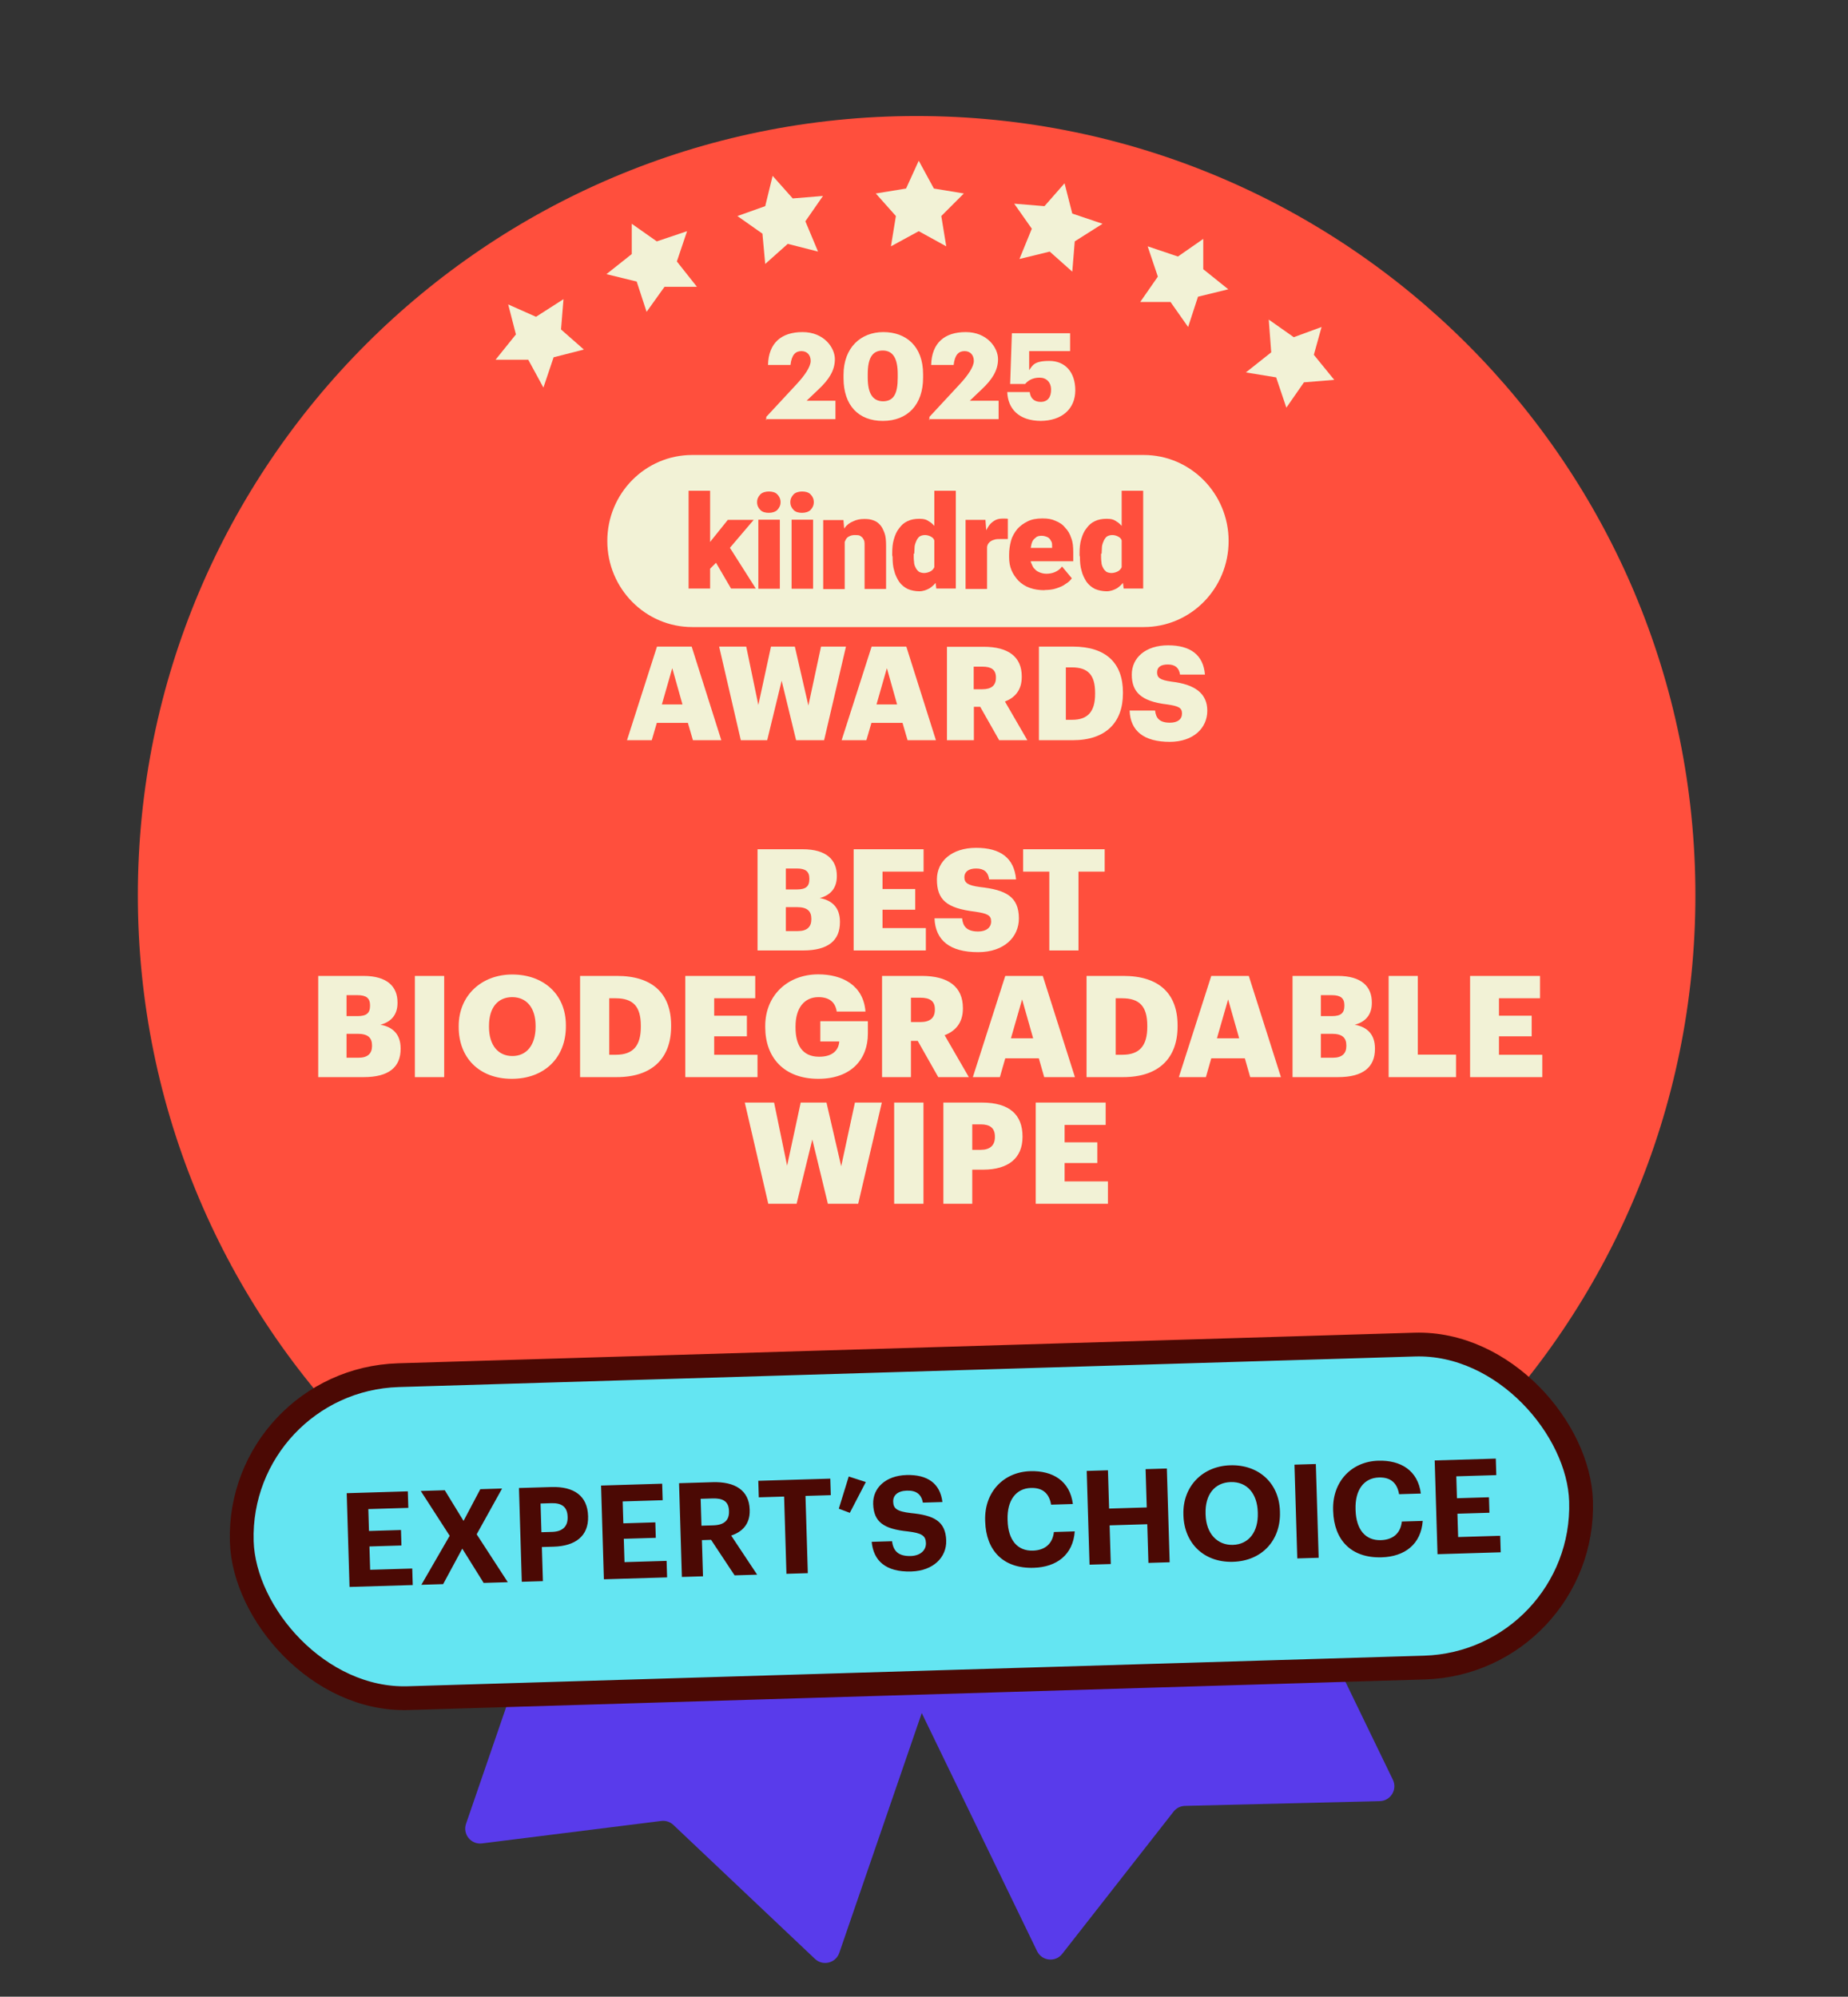 <svg width="248" height="268" viewBox="0 0 248 268" fill="none" xmlns="http://www.w3.org/2000/svg">
<rect x="0" y="0" width="248" height="268" fill="#333333" stroke="none"/>
<g clip-path="url(#clip0_3539_176618)">
<path d="M139.176 261.886L111.372 204.472C110.89 203.478 111.306 202.282 112.3 201.801L156.401 180.443C157.395 179.962 158.591 180.377 159.072 181.372L186.921 238.877C187.555 240.186 186.624 241.713 185.17 241.748L159.021 242.386C158.423 242.4 157.863 242.681 157.495 243.152L142.551 262.247C141.639 263.413 139.821 263.218 139.176 261.886Z" fill="#593BEB"/>
<path d="M62.543 244.789L83.284 184.463C83.643 183.418 84.781 182.863 85.826 183.222L132.164 199.154C133.208 199.513 133.764 200.651 133.405 201.695L112.63 262.118C112.157 263.493 110.421 263.92 109.364 262.92L90.365 244.942C89.93 244.531 89.335 244.336 88.741 244.41L64.683 247.424C63.214 247.608 62.062 246.188 62.543 244.789Z" fill="#593BEB"/>
<path d="M123.011 224.734C180.717 224.734 227.521 177.899 227.521 120.153C227.521 62.407 180.717 15.572 123.011 15.572C65.304 15.572 18.5 62.407 18.5 120.153C18.5 177.899 65.304 224.734 123.011 224.734Z" fill="#FF4F3D"/>
<path d="M108.957 203.525L104.894 204.521L101.868 201.824L101.536 205.89L97.805 208.254L101.868 209.623L102.904 213.689L105.599 210.619L109.662 210.951L107.299 207.591L108.957 203.525Z" fill="#F2F2D6"/>
<path d="M88.685 197.759L86.322 194.399L84.995 198.464L80.933 199.46L84.291 202.156V206.222L87.69 203.857L91.753 205.226L90.385 201.161L92.748 197.759H88.685Z" fill="#F2F2D6"/>
<path d="M75.17 190.997L78.57 188.301L74.507 187.637L73.139 183.572L70.776 186.973L66.713 187.305L69.45 190.665L68.413 194.399L72.144 193.03L75.502 195.394L75.17 190.997Z" fill="#F2F2D6"/>
<path d="M173.836 195.768L177.567 197.427L176.53 193.403L179.267 190.002H174.872L172.841 186.268L171.473 190.333L167.41 191.37L170.478 194.067L170.146 198.132L173.836 195.768Z" fill="#F2F2D6"/>
<path d="M160.321 200.497L158.995 196.432L156.59 199.792H152.237L154.932 203.194L153.564 207.259L157.627 205.89L160.985 208.255V204.189L164.384 201.493L160.321 200.497Z" fill="#F2F2D6"/>
<path d="M143.076 202.862L140.049 205.558L135.987 204.521L137.686 208.586L135.323 211.988L139.386 211.656L142.081 214.685L143.076 210.619L146.807 209.292L143.449 206.927L143.076 202.862Z" fill="#F2F2D6"/>
<path d="M122.472 216.717L124.171 212.984L128.234 212.32L125.539 209.292L126.203 205.226L122.472 207.259L118.782 205.226L119.445 209.292L116.419 212.32L120.44 212.984L122.472 216.717Z" fill="#F2F2D6"/>
<path d="M153.485 84.165H92.895C86.616 84.165 81.5 78.998 81.5 72.617C81.5 66.236 86.591 61.068 92.895 61.068H153.485C159.764 61.068 164.88 66.236 164.88 72.617C164.88 78.998 159.789 84.165 153.485 84.165Z" fill="#F2F2D6"/>
<path d="M150.527 76.887V65.872H153.412V78.998H150.794L150.527 76.862V76.887ZM144.878 74.485V74.315C144.878 73.611 144.926 72.956 145.096 72.398C145.266 71.792 145.484 71.306 145.799 70.918C146.114 70.482 146.454 70.166 146.939 69.948C147.375 69.73 147.909 69.632 148.515 69.632C149.121 69.632 149.485 69.73 149.872 70.021C150.26 70.239 150.576 70.627 150.915 71.064C151.182 71.501 151.4 71.986 151.618 72.592C151.788 73.199 151.933 73.781 152.006 74.436V74.655C151.909 75.31 151.788 75.843 151.618 76.45C151.448 76.984 151.23 77.493 150.915 77.93C150.648 78.367 150.309 78.682 149.872 78.973C149.485 79.192 149 79.361 148.515 79.361C148.03 79.361 147.424 79.264 146.939 79.046C146.502 78.828 146.114 78.512 145.799 78.076C145.533 77.639 145.266 77.154 145.145 76.596C144.975 76.062 144.926 75.407 144.926 74.752L144.878 74.533V74.485ZM147.763 74.315V74.485C147.763 74.8 147.763 75.14 147.812 75.455C147.812 75.722 147.909 75.989 148.03 76.207C148.127 76.426 148.297 76.596 148.466 76.741C148.636 76.838 148.903 76.911 149.169 76.911C149.436 76.911 149.824 76.814 150.091 76.644C150.357 76.474 150.527 76.207 150.624 75.892C150.721 75.577 150.794 75.188 150.794 74.752V74.097C150.794 73.708 150.794 73.393 150.745 73.126C150.697 72.859 150.576 72.592 150.479 72.422C150.382 72.204 150.212 72.107 149.994 71.986C149.776 71.889 149.557 71.816 149.291 71.816C149.024 71.816 148.806 71.865 148.587 71.986C148.418 72.083 148.272 72.301 148.151 72.52C148.054 72.738 147.933 73.005 147.884 73.344C147.884 73.66 147.836 73.999 147.836 74.315H147.787H147.763Z" fill="#FF4F3D"/>
<path d="M140.198 79.216C139.447 79.216 138.792 79.119 138.186 78.9C137.58 78.682 137.095 78.367 136.658 77.93C136.27 77.493 135.955 77.056 135.737 76.523C135.519 75.989 135.422 75.431 135.422 74.776V74.46C135.422 73.805 135.519 73.15 135.689 72.544C135.858 71.937 136.173 71.452 136.513 71.015C136.901 70.579 137.337 70.263 137.919 69.972C138.453 69.705 139.107 69.584 139.883 69.584C140.659 69.584 141.144 69.681 141.629 69.899C142.162 70.118 142.599 70.385 142.938 70.821C143.326 71.209 143.593 71.695 143.762 72.228C143.981 72.762 144.029 73.417 144.029 74.145V75.334H136.464V73.538H141.192V73.32C141.192 73.005 141.192 72.786 141.023 72.568C140.926 72.35 140.756 72.18 140.538 72.083C140.319 71.986 140.053 71.913 139.786 71.913C139.519 71.913 139.18 71.962 139.034 72.131C138.816 72.301 138.647 72.447 138.55 72.665C138.453 72.883 138.38 73.15 138.331 73.49C138.331 73.805 138.283 74.145 138.283 74.46V74.776C138.283 75.091 138.283 75.431 138.453 75.698C138.55 75.965 138.671 76.232 138.889 76.401C139.059 76.62 139.277 76.717 139.544 76.838C139.81 76.935 140.077 77.008 140.416 77.008C140.756 77.008 141.168 76.96 141.556 76.79C141.944 76.62 142.259 76.401 142.526 76.037L143.835 77.615C143.665 77.881 143.399 78.148 143.011 78.367C142.696 78.633 142.259 78.803 141.75 78.973C141.265 79.143 140.707 79.192 140.125 79.192H140.222L140.198 79.216Z" fill="#FF4F3D"/>
<path d="M132.464 72.083V79.046H129.579V69.778H132.246L132.415 72.059H132.464V72.083ZM135.252 69.681V72.35H134.282C133.967 72.35 133.628 72.35 133.409 72.447C133.191 72.495 132.973 72.617 132.803 72.762C132.634 72.932 132.537 73.078 132.488 73.296C132.44 73.514 132.391 73.781 132.391 74.121L131.858 73.805C131.858 73.199 131.906 72.617 132.027 72.107C132.124 71.622 132.343 71.137 132.561 70.797C132.779 70.409 133.046 70.142 133.385 69.924C133.7 69.705 134.088 69.608 134.476 69.608H134.913C135.082 69.608 135.179 69.608 135.301 69.657" fill="#FF4F3D"/>
<path d="M125.384 76.887V65.872H128.269V78.998H125.651L125.384 76.862V76.887ZM119.735 74.485V74.315C119.735 73.611 119.783 72.956 119.953 72.398C120.123 71.792 120.341 71.306 120.656 70.918C120.971 70.482 121.311 70.166 121.796 69.948C122.232 69.73 122.766 69.632 123.372 69.632C123.978 69.632 124.341 69.73 124.729 70.021C125.117 70.239 125.433 70.627 125.772 71.064C126.039 71.501 126.257 71.986 126.475 72.592C126.645 73.199 126.79 73.781 126.863 74.436V74.655C126.766 75.31 126.645 75.844 126.475 76.45C126.305 76.984 126.087 77.493 125.772 77.93C125.505 78.367 125.166 78.682 124.729 78.973C124.341 79.192 123.857 79.361 123.372 79.361C122.887 79.361 122.281 79.264 121.796 79.046C121.359 78.828 120.971 78.512 120.656 78.076C120.389 77.639 120.123 77.154 120.002 76.596C119.832 76.062 119.783 75.407 119.783 74.752L119.735 74.533V74.485ZM122.62 74.315V74.485C122.62 74.8 122.62 75.14 122.669 75.455C122.669 75.722 122.766 75.989 122.887 76.207C122.984 76.426 123.153 76.596 123.323 76.741C123.493 76.838 123.76 76.911 124.026 76.911C124.293 76.911 124.681 76.814 124.948 76.644C125.214 76.474 125.384 76.207 125.481 75.892C125.578 75.577 125.651 75.188 125.651 74.752V74.097C125.651 73.708 125.651 73.393 125.602 73.126C125.554 72.859 125.433 72.592 125.336 72.422C125.239 72.204 125.069 72.107 124.851 71.986C124.632 71.889 124.414 71.816 124.148 71.816C123.881 71.816 123.663 71.865 123.444 71.986C123.275 72.083 123.129 72.301 123.008 72.52C122.911 72.738 122.79 73.005 122.741 73.344C122.741 73.66 122.693 73.999 122.693 74.315H122.644H122.62Z" fill="#FF4F3D"/>
<path d="M113.359 71.767V79.07H110.474V69.802H113.189L113.359 71.767ZM113.044 74.097H112.389C112.389 73.393 112.486 72.787 112.656 72.253C112.825 71.719 113.092 71.21 113.359 70.846C113.626 70.457 114.062 70.142 114.498 69.972C114.935 69.754 115.42 69.657 115.977 69.657C116.535 69.657 116.802 69.705 117.165 69.827C117.553 69.948 117.82 70.142 118.087 70.433C118.353 70.7 118.523 71.088 118.693 71.525C118.863 71.962 118.911 72.568 118.911 73.223V79.046H116.026V73.223C116.026 72.835 116.026 72.568 115.856 72.35C115.759 72.131 115.589 72.034 115.42 71.913C115.25 71.816 114.983 71.816 114.717 71.816C114.45 71.816 114.183 71.865 113.965 71.986C113.747 72.083 113.577 72.253 113.48 72.471C113.383 72.689 113.262 72.908 113.213 73.175C113.213 73.442 113.165 73.781 113.165 74.048L113.068 74.145L113.044 74.097Z" fill="#FF4F3D"/>
<path d="M109.116 69.754H106.23V79.022H109.116V69.754Z" fill="#FF4F3D"/>
<path d="M104.654 69.754H101.769V79.022H104.654V69.754Z" fill="#FF4F3D"/>
<path d="M95.296 78.998H92.411V65.872H95.296V78.998ZM101.163 69.754L97.138 74.485L95.005 76.62L93.744 74.776L95.49 72.495L97.672 69.778H101.163V69.754ZM98.108 78.998L95.659 74.8L97.793 73.272L101.43 78.998H98.108Z" fill="#FF4F3D"/>
<path d="M106.061 67.4C106.061 66.964 106.23 66.648 106.497 66.357C106.764 66.09 107.2 65.969 107.637 65.969C108.073 65.969 108.509 66.066 108.776 66.357C109.043 66.624 109.212 66.964 109.212 67.4C109.212 67.837 109.043 68.152 108.776 68.444C108.509 68.71 108.073 68.832 107.637 68.832C107.2 68.832 106.764 68.735 106.497 68.444C106.23 68.177 106.061 67.837 106.061 67.4Z" fill="#FF4F3D"/>
<path d="M101.599 67.4C101.599 66.964 101.769 66.648 102.036 66.357C102.302 66.09 102.739 65.969 103.175 65.969C103.611 65.969 104.048 66.066 104.315 66.357C104.581 66.624 104.751 66.964 104.751 67.4C104.751 67.837 104.581 68.152 104.315 68.444C104.048 68.71 103.611 68.832 103.175 68.832C102.739 68.832 102.302 68.735 102.036 68.444C101.769 68.177 101.599 67.837 101.599 67.4Z" fill="#FF4F3D"/>
<path d="M156.951 99.572C160.176 99.572 162.019 97.703 162.019 95.398C162.019 93.094 160.394 91.856 157.218 91.492C155.666 91.274 155.279 90.959 155.279 90.255C155.279 89.551 155.763 89.188 156.733 89.188C157.703 89.188 158.236 89.648 158.358 90.546H161.704C161.485 87.902 159.764 86.616 156.757 86.616C153.751 86.616 151.884 88.266 151.884 90.546C151.884 92.827 153.072 94.137 156.636 94.549C158.139 94.768 158.624 94.986 158.624 95.762C158.624 96.539 158.042 97 157 97C155.497 97 155.109 96.272 155.012 95.374H151.593C151.69 98.092 153.484 99.572 157 99.572M139.398 99.353H143.956C148.393 99.353 150.696 96.975 150.696 93.069V92.924C150.696 89.018 148.441 86.786 143.98 86.786H139.422V99.353H139.398ZM143.035 96.587V89.576H143.835C146.017 89.576 146.962 90.595 146.962 92.997V93.142C146.962 95.471 146.017 96.612 143.883 96.612H143.059L143.035 96.587ZM130.669 92.511V89.479H131.857C133.021 89.479 133.652 89.891 133.652 90.91V90.983C133.652 92.002 133.045 92.511 131.833 92.511H130.669ZM127.105 99.353H130.694V94.865H131.542L134.088 99.353H137.87L134.864 94.161C136.173 93.652 137.119 92.657 137.119 90.862V90.789C137.119 88.144 135.3 86.81 132.003 86.81H127.081V99.377L127.105 99.353ZM119.032 89.721L120.389 94.549H117.625L119.007 89.721H119.032ZM112.922 99.353H116.268L116.946 97.024H121.117L121.796 99.353H125.602L121.626 86.786H116.971L112.946 99.353H112.922ZM99.441 99.353H102.957L104.897 91.371L106.836 99.353H110.594L113.528 86.786H110.182L108.485 94.695L106.666 86.786H103.466L101.769 94.622L100.144 86.786H96.508L99.417 99.353H99.441ZM90.228 89.721L91.586 94.549H88.822L90.204 89.721H90.228ZM84.118 99.353H87.464L88.143 97.024H92.313L92.992 99.353H96.799L92.822 86.786H88.167L84.142 99.353H84.118Z" fill="#F2F2D6"/>
<path d="M139.584 56.495C142.524 56.495 144.303 54.869 144.303 52.391C144.303 49.914 142.911 48.443 140.822 48.443C138.733 48.443 138.578 49.062 138.114 49.681V47.127H143.607V44.726H135.793L135.561 51.539H137.572C137.959 51.075 138.578 50.688 139.506 50.688C140.435 50.688 141.054 51.307 141.054 52.314C141.054 53.32 140.59 53.94 139.661 53.94C138.733 53.94 138.269 53.398 138.191 52.623H135.174C135.251 54.791 136.644 56.495 139.739 56.495M124.651 56.262H134.013V53.785H130.145L131.769 52.236C133.085 50.998 133.936 49.759 133.936 48.21C133.936 46.662 132.466 44.572 129.603 44.572C126.74 44.572 125.038 46.043 124.961 48.985H127.978C128.133 47.591 128.675 47.127 129.448 47.127C130.222 47.127 130.686 47.668 130.686 48.443C130.686 49.217 129.913 50.378 128.752 51.617L124.729 55.953V56.417L124.651 56.262ZM118.462 56.495C121.789 56.495 123.878 54.327 123.878 50.688V50.223C123.878 46.43 121.557 44.572 118.539 44.572C115.522 44.572 113.201 46.662 113.201 50.301V50.765C113.201 54.404 115.212 56.495 118.462 56.495ZM118.539 53.862C117.147 53.862 116.45 52.856 116.45 50.688V50.223C116.45 48.056 117.069 47.049 118.462 47.049C119.855 47.049 120.474 48.133 120.474 50.223V50.688C120.474 52.856 119.932 53.862 118.462 53.862M102.756 56.262H112.118V53.785H108.249L109.874 52.236C111.189 50.998 112.04 49.759 112.04 48.21C112.04 46.662 110.57 44.572 107.708 44.572C104.845 44.572 103.143 46.043 103.065 48.985H106.083C106.237 47.591 106.779 47.127 107.553 47.127C108.326 47.127 108.791 47.668 108.791 48.443C108.791 49.217 108.017 50.378 106.856 51.617L102.833 55.953V56.417L102.756 56.262Z" fill="#F2F2D6"/>
<path d="M101.662 127.572V113.987H107.723C110.934 113.987 112.302 115.431 112.302 117.54V117.616C112.302 119.136 111.523 120.143 110.003 120.542C111.675 120.827 112.72 121.834 112.72 123.715V123.791C112.72 126.223 111.143 127.572 107.78 127.572H101.662ZM105.462 124.969H107.077C108.312 124.969 108.882 124.399 108.882 123.392V123.316C108.882 122.29 108.331 121.758 106.963 121.758H105.462V124.969ZM105.462 119.383H106.944C108.16 119.383 108.616 118.965 108.616 117.996V117.92C108.616 116.989 108.122 116.571 106.944 116.571H105.462V119.383ZM114.558 127.572V113.987H123.944V116.989H118.434V119.326H122.823V122.1H118.434V124.57H124.248V127.572H114.558ZM131.262 127.8C127.462 127.8 125.524 126.204 125.41 123.259H129.115C129.21 124.228 129.647 125.026 131.262 125.026C132.383 125.026 133.01 124.475 133.01 123.677C133.01 122.841 132.497 122.613 130.863 122.366C127.025 121.91 125.733 120.77 125.733 118.034C125.733 115.583 127.747 113.797 130.996 113.797C134.264 113.797 136.107 115.165 136.354 118.034H132.744C132.611 117.065 132.06 116.571 130.996 116.571C129.951 116.571 129.419 117.046 129.419 117.73C129.419 118.49 129.837 118.832 131.528 119.06C134.967 119.44 136.734 120.333 136.734 123.278C136.734 125.767 134.758 127.8 131.262 127.8ZM140.818 127.572V116.989H137.303V113.987H148.247V116.989H144.732V127.572H140.818ZM42.705 144.572V130.987H48.766C51.977 130.987 53.345 132.431 53.345 134.54V134.616C53.345 136.136 52.566 137.143 51.046 137.542C52.718 137.827 53.763 138.834 53.763 140.715V140.791C53.763 143.223 52.186 144.572 48.823 144.572H42.705ZM46.505 141.969H48.12C49.355 141.969 49.925 141.399 49.925 140.392V140.316C49.925 139.29 49.374 138.758 48.006 138.758H46.505V141.969ZM46.505 136.383H47.987C49.203 136.383 49.659 135.965 49.659 134.996V134.92C49.659 133.989 49.165 133.571 47.987 133.571H46.505V136.383ZM55.676 144.572V130.987H59.609V144.572H55.676ZM68.759 141.741C70.678 141.741 71.875 140.259 71.875 137.827V137.675C71.875 135.262 70.659 133.837 68.74 133.837C66.821 133.837 65.624 135.224 65.624 137.694V137.846C65.624 140.316 66.878 141.741 68.759 141.741ZM68.683 144.8C64.294 144.8 61.558 141.95 61.558 137.865V137.713C61.558 133.571 64.674 130.797 68.74 130.797C72.882 130.797 75.941 133.4 75.941 137.618V137.77C75.941 141.95 73.072 144.8 68.683 144.8ZM81.761 141.57H82.654C84.972 141.57 85.998 140.354 85.998 137.827V137.675C85.998 135.091 84.972 133.989 82.616 133.989H81.761V141.57ZM77.847 144.572V130.987H82.787C87.613 130.987 90.064 133.4 90.064 137.618V137.77C90.064 142.007 87.556 144.572 82.768 144.572H77.847ZM91.967 144.572V130.987H101.353V133.989H95.843V136.326H100.232V139.1H95.843V141.57H101.657V144.572H91.967ZM109.818 144.8C105.201 144.8 102.693 141.931 102.693 137.865V137.713C102.693 133.571 105.733 130.778 109.818 130.778C113.029 130.778 115.879 132.241 116.145 135.775H112.288C112.098 134.502 111.281 133.837 109.837 133.837C107.918 133.837 106.759 135.319 106.759 137.77V137.922C106.759 140.126 107.576 141.836 109.932 141.836C111.832 141.836 112.554 140.867 112.63 139.784H110.084V137.067H116.468V138.739C116.468 142.197 114.207 144.8 109.818 144.8ZM118.371 144.572V130.987H123.691C127.244 130.987 129.22 132.431 129.22 135.3V135.376C129.22 137.314 128.194 138.397 126.769 138.948L130.018 144.572H125.914L123.159 139.708H122.247V144.572H118.371ZM122.247 137.181H123.501C124.812 137.181 125.458 136.63 125.458 135.528V135.452C125.458 134.35 124.774 133.913 123.52 133.913H122.247V137.181ZM130.555 144.572L134.906 130.987H139.941L144.254 144.572H140.131L139.409 142.045H134.906L134.184 144.572H130.555ZM137.167 134.141L135.666 139.366H138.649L137.167 134.141ZM149.727 141.57H150.62C152.938 141.57 153.964 140.354 153.964 137.827V137.675C153.964 135.091 152.938 133.989 150.582 133.989H149.727V141.57ZM145.813 144.572V130.987H150.753C155.579 130.987 158.03 133.4 158.03 137.618V137.77C158.03 142.007 155.522 144.572 150.734 144.572H145.813ZM158.201 144.572L162.552 130.987H167.587L171.9 144.572H167.777L167.055 142.045H162.552L161.83 144.572H158.201ZM164.813 134.141L163.312 139.366H166.295L164.813 134.141ZM173.459 144.572V130.987H179.52C182.731 130.987 184.099 132.431 184.099 134.54V134.616C184.099 136.136 183.32 137.143 181.8 137.542C183.472 137.827 184.517 138.834 184.517 140.715V140.791C184.517 143.223 182.94 144.572 179.577 144.572H173.459ZM177.259 141.969H178.874C180.109 141.969 180.679 141.399 180.679 140.392V140.316C180.679 139.29 180.128 138.758 178.76 138.758H177.259V141.969ZM177.259 136.383H178.741C179.957 136.383 180.413 135.965 180.413 134.996V134.92C180.413 133.989 179.919 133.571 178.741 133.571H177.259V136.383ZM186.355 144.572V130.987H190.269V141.551H195.399V144.572H186.355ZM197.284 144.572V130.987H206.67V133.989H201.16V136.326H205.549V139.1H201.16V141.57H206.974V144.572H197.284ZM103.103 161.572L99.949 147.987H103.882L105.63 156.461L107.454 147.987H110.912L112.888 156.537L114.731 147.987H118.341L115.168 161.572H111.102L109.012 152.946L106.903 161.572H103.103ZM119.996 161.572V147.987H123.929V161.572H119.996ZM126.6 161.572V147.987H131.768C135.492 147.987 137.221 149.64 137.221 152.528V152.604C137.221 155.454 135.302 156.993 131.939 156.993H130.476V161.572H126.6ZM130.476 154.333H131.597C132.851 154.333 133.516 153.744 133.516 152.623V152.547C133.516 151.388 132.832 150.913 131.616 150.913H130.476V154.333ZM138.994 161.572V147.987H148.38V150.989H142.87V153.326H147.259V156.1H142.87V158.57H148.684V161.572H138.994Z" fill="#F2F2D6"/>
<rect x="31.793" y="185.229" width="179.812" height="43.369" rx="21.684" transform="rotate(-1.724 31.793 185.229)" fill="#64E5F2" stroke="#4B0904" stroke-width="3.192"/>
<path d="M46.907 213.001L46.528 200.417L54.729 200.17L54.796 202.388L49.428 202.55L49.517 205.489L53.811 205.359L53.874 207.436L49.579 207.566L49.674 210.698L55.323 210.528L55.39 212.746L46.907 213.001ZM56.547 212.711L60.347 206.132L56.467 200.118L59.688 200.021L62.207 204.138L64.457 199.878L67.379 199.79L63.97 205.934L68.145 212.362L64.906 212.459L62.038 207.86L59.468 212.623L56.547 212.711ZM70.024 212.305L69.645 199.721L73.992 199.591C77.054 199.498 78.838 200.801 78.918 203.459L78.92 203.529C79 206.187 77.19 207.509 74.321 207.596L72.719 207.644L72.857 212.22L70.024 212.305ZM72.66 205.655L74.103 205.612C75.493 205.57 76.212 204.879 76.175 203.629L76.172 203.559C76.132 202.221 75.342 201.717 73.987 201.757L72.543 201.801L72.66 205.655ZM81.041 211.974L80.662 199.39L88.863 199.143L88.93 201.36L83.562 201.522L83.651 204.461L87.945 204.332L88.007 206.409L83.713 206.538L83.808 209.671L89.457 209.501L89.524 211.718L81.041 211.974ZM91.508 211.658L91.129 199.075L95.635 198.939C98.609 198.849 100.529 200.007 100.607 202.612L100.609 202.682C100.666 204.583 99.588 205.62 98.123 206.104L101.61 211.354L98.583 211.445L95.427 206.679L94.195 206.716L94.341 211.573L91.508 211.658ZM94.137 204.78L95.738 204.731C97.164 204.689 97.868 204.068 97.831 202.854L97.829 202.784C97.79 201.499 97.002 201.082 95.63 201.123L94.028 201.172L94.137 204.78ZM105.539 211.236L105.227 200.87L101.83 200.972L101.763 198.754L111.425 198.464L111.492 200.681L108.095 200.783L108.408 211.15L105.539 211.236ZM114.046 203.053L112.567 202.498L113.899 198.178L116.194 198.919L114.046 203.053ZM122.296 210.925C118.846 211.029 117.214 209.458 116.98 206.946L119.708 206.864C119.865 207.986 120.368 208.905 122.233 208.849C123.483 208.811 124.29 208.1 124.26 207.114C124.23 206.111 123.691 205.775 121.835 205.549C118.601 205.223 117.252 204.295 117.179 201.866C117.114 199.719 118.861 198.064 121.642 197.98C124.476 197.895 126.168 199.112 126.472 201.604L123.85 201.683C123.639 200.544 122.955 200.037 121.705 200.074C120.456 200.112 119.839 200.712 119.865 201.557C119.892 202.454 120.309 202.864 122.254 203.088C125.31 203.383 126.902 204.163 126.98 206.768C127.047 209.003 125.27 210.836 122.296 210.925ZM138.722 210.431C134.604 210.555 132.328 208.087 132.211 204.215L132.207 204.074C132.092 200.255 134.689 197.569 138.261 197.462C141.289 197.371 143.586 198.781 143.978 201.87L141.057 201.958C140.8 200.451 139.931 199.666 138.347 199.714C136.358 199.774 135.138 201.361 135.216 203.966L135.22 204.107C135.299 206.711 136.541 208.189 138.618 208.126C140.184 208.079 141.252 207.254 141.432 205.628L144.23 205.544C144.007 208.669 141.82 210.338 138.722 210.431ZM146.215 210.011L145.836 197.428L148.687 197.342L148.842 202.481L153.893 202.329L153.738 197.19L156.59 197.104L156.968 209.688L154.117 209.774L153.961 204.582L148.91 204.734L149.066 209.926L146.215 210.011ZM165.454 207.354C167.583 207.29 168.871 205.612 168.795 203.078L168.791 202.937C168.717 200.491 167.365 198.858 165.165 198.924C162.982 198.99 161.71 200.631 161.787 203.166L161.791 203.307C161.868 205.876 163.394 207.416 165.454 207.354ZM165.469 209.626C161.527 209.744 158.928 207.092 158.817 203.414L158.813 203.273C158.7 199.524 161.366 196.784 165.097 196.672C168.881 196.558 171.65 199.029 171.764 202.813L171.768 202.953C171.881 206.702 169.394 209.507 165.469 209.626ZM174.094 209.172L173.715 196.588L176.584 196.502L176.963 209.086L174.094 209.172ZM185.42 209.025C181.302 209.149 179.026 206.681 178.909 202.809L178.905 202.668C178.79 198.849 181.387 196.164 184.959 196.056C187.987 195.965 190.284 197.375 190.676 200.464L187.755 200.552C187.498 199.045 186.629 198.261 185.045 198.308C183.056 198.368 181.835 199.955 181.914 202.56L181.918 202.701C181.997 205.305 183.239 206.783 185.316 206.72C186.882 206.673 187.949 205.848 188.129 204.222L190.928 204.138C190.705 207.263 188.518 208.932 185.42 209.025ZM192.913 208.606L192.534 196.022L200.735 195.775L200.802 197.992L195.434 198.154L195.523 201.093L199.817 200.964L199.88 203.041L195.585 203.17L195.68 206.303L201.329 206.133L201.396 208.35L192.913 208.606Z" fill="#4B0904"/>
<path d="M136.81 34.763L140.872 33.768L143.899 36.464L144.23 32.399L147.961 30.034L143.899 28.665L142.862 24.6L140.168 27.67L136.105 27.338L138.468 30.698L136.81 34.763Z" fill="#F2F2D6"/>
<path d="M157.082 40.53L159.445 43.89L160.771 39.824L164.834 38.829L161.476 36.132L161.476 32.067L158.077 34.431L154.014 33.062L155.382 37.128L153.019 40.53L157.082 40.53Z" fill="#F2F2D6"/>
<path d="M170.596 47.292L167.197 49.988L171.259 50.652L172.628 54.717L174.991 51.316L179.053 50.984L176.317 47.623L177.354 43.89L173.622 45.259L170.265 42.894L170.596 47.292Z" fill="#F2F2D6"/>
<path d="M71.931 42.521L68.2 40.862L69.236 44.886L66.5 48.287L70.894 48.287L72.926 52.021L74.294 47.955L78.356 46.918L75.289 44.222L75.62 40.156L71.931 42.521Z" fill="#F2F2D6"/>
<path d="M85.445 37.792L86.772 41.857L89.176 38.497L93.529 38.497L90.835 35.095L92.203 31.03L88.14 32.399L84.782 30.034L84.782 34.1L81.383 36.796L85.445 37.792Z" fill="#F2F2D6"/>
<path d="M102.691 35.427L105.717 32.731L109.78 33.768L108.08 29.702L110.443 26.301L106.381 26.633L103.686 23.604L102.691 27.67L98.96 28.997L102.318 31.362L102.691 35.427Z" fill="#F2F2D6"/>
<path d="M123.295 21.572L121.595 25.305L117.533 25.969L120.227 28.997L119.564 33.063L123.295 31.03L126.985 33.063L126.321 28.997L129.348 25.969L125.326 25.305L123.295 21.572Z" fill="#F2F2D6"/>
</g>
<defs>
<clipPath id="clip0_3539_176618">
<rect width="247" height="267" fill="white" transform="translate(0.5 0.572)"/>
</clipPath>
</defs>
</svg>
